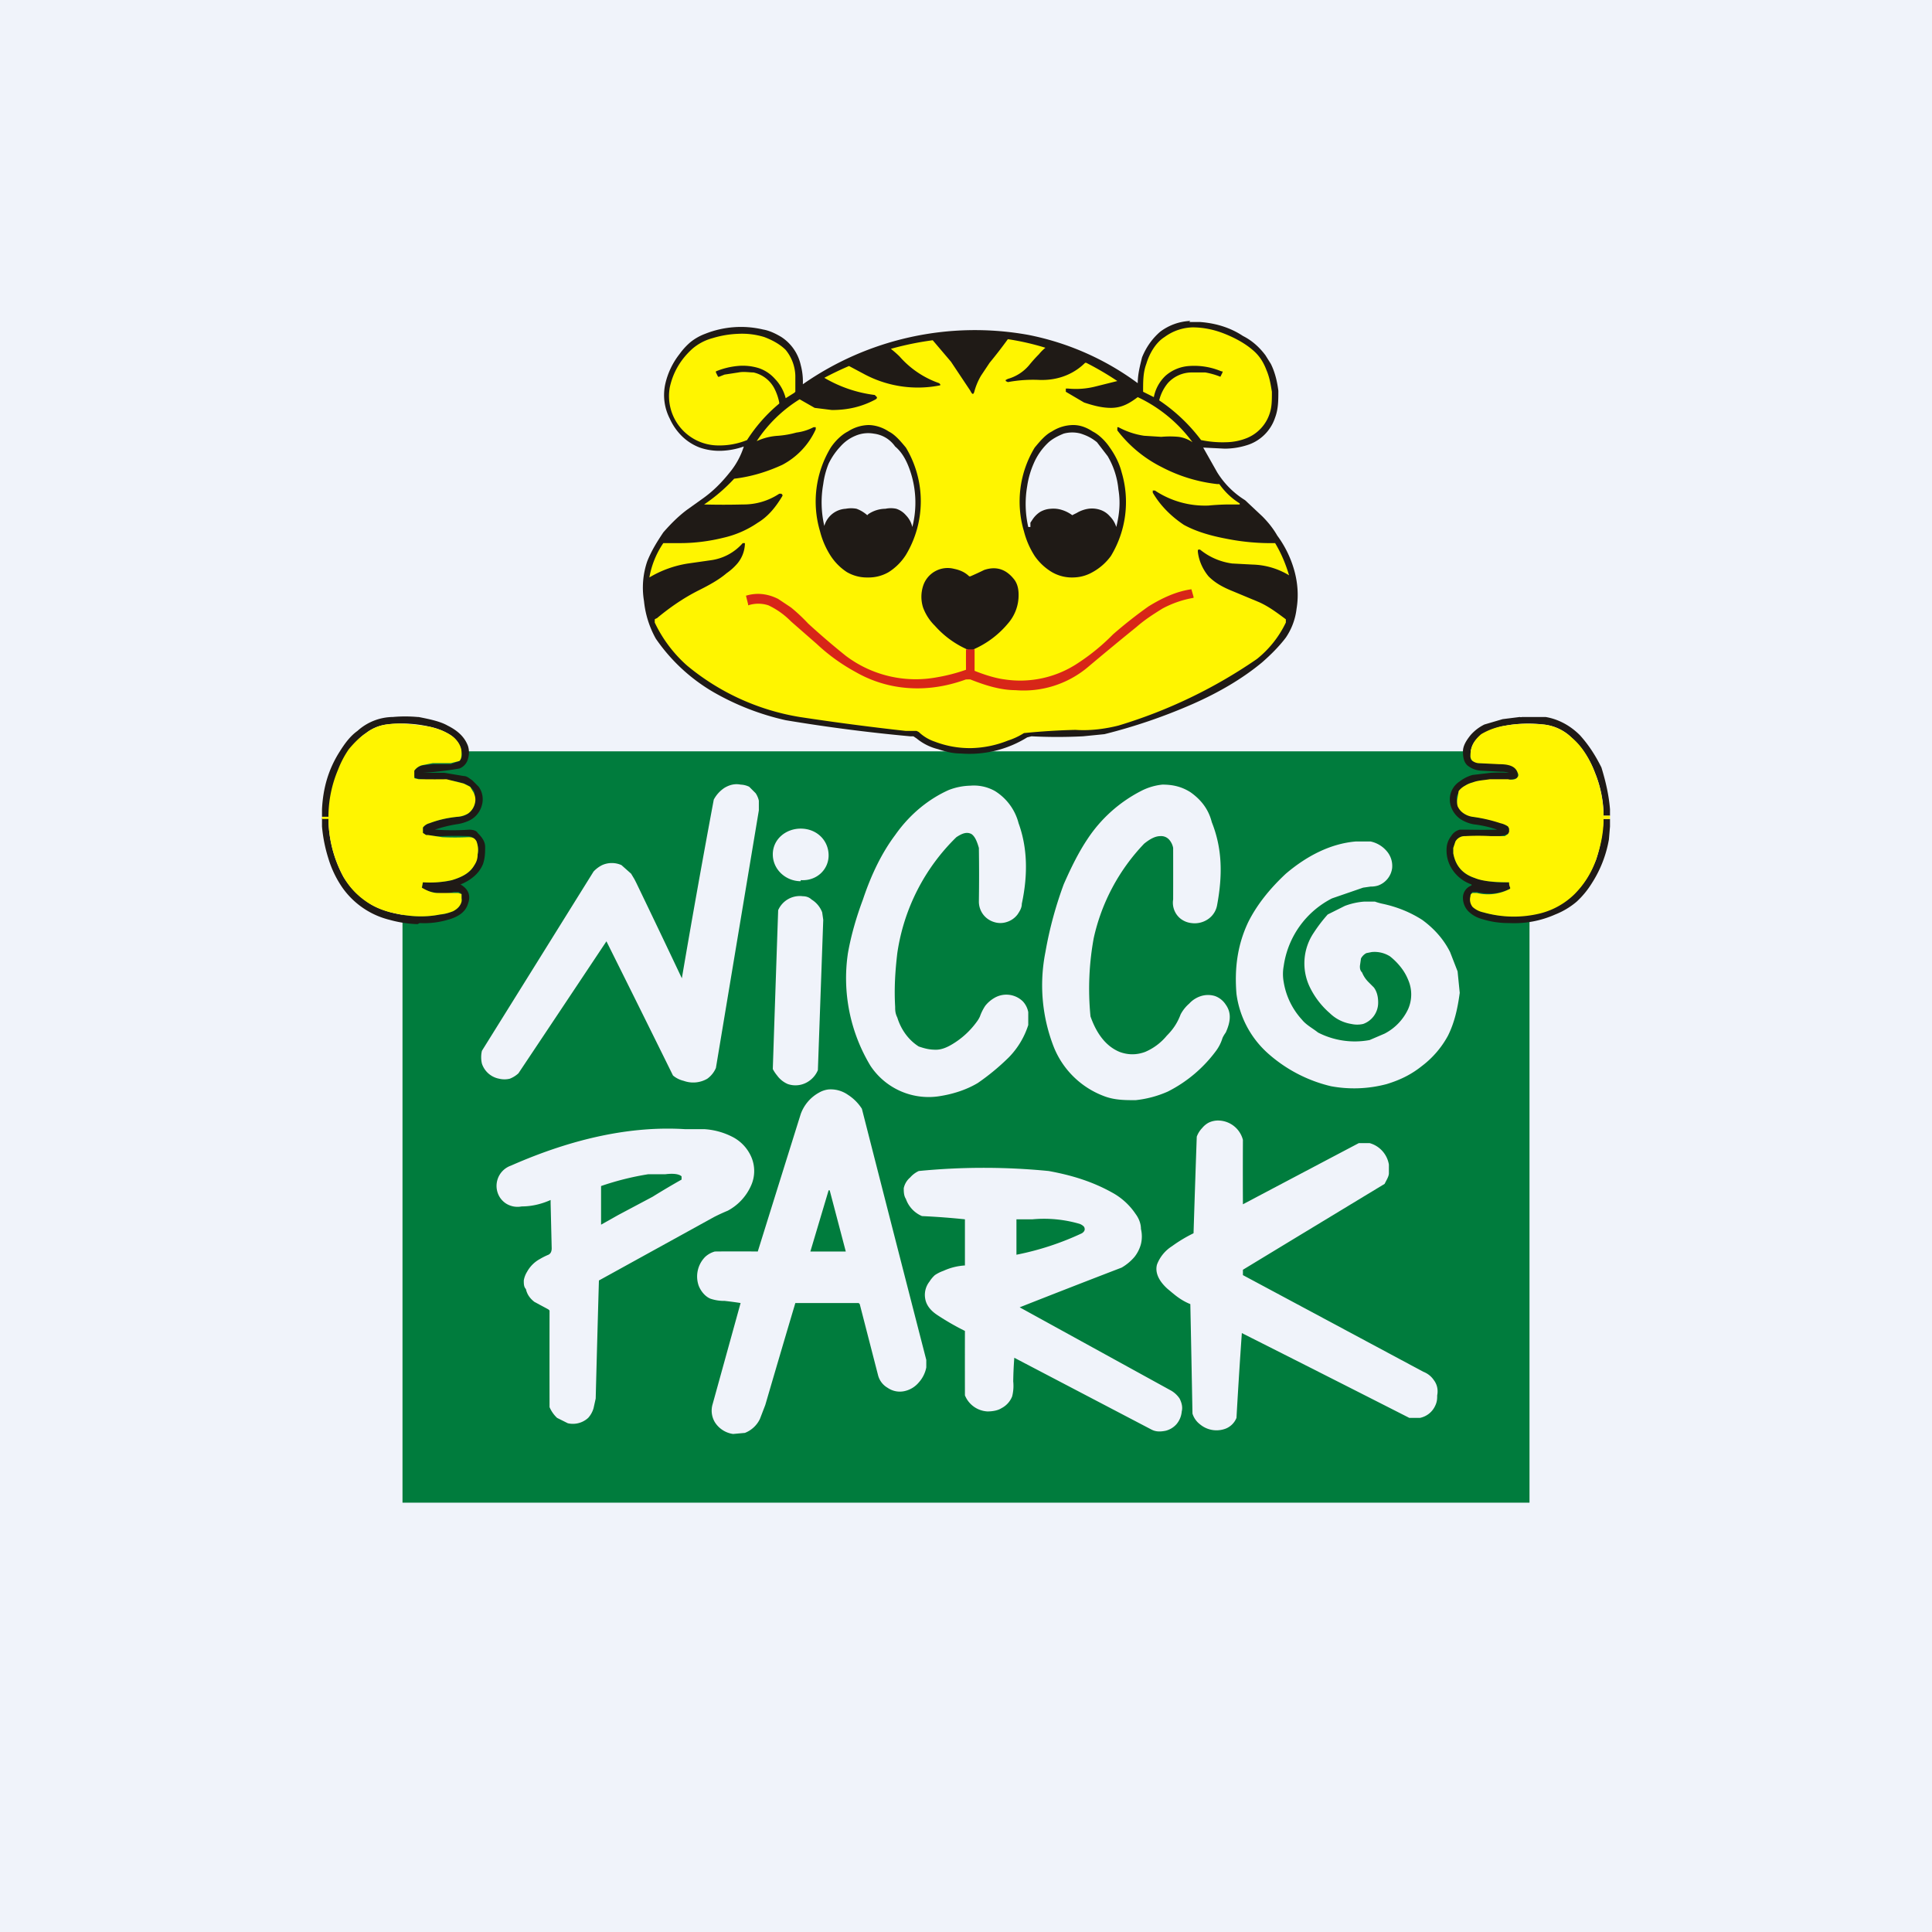 <!-- by TradingView --><svg width="18" height="18" viewBox="0 0 18 18" xmlns="http://www.w3.org/2000/svg"><path fill="#F0F3FA" d="M0 0h18v18H0z"/><path fill="#007C3D" d="M3.75 7h10.5v7H3.75z"/><path d="M11.08 3h.1c.14.01.28.05.4.13.08.04.15.1.21.18l.05.08c.04.08.06.17.07.25 0 .09 0 .17-.03.25a.4.4 0 0 1-.27.26.69.69 0 0 1-.2.03l-.2-.01.13.23a.8.8 0 0 0 .26.26l.16.15c.05.05.1.11.14.18a1 1 0 0 1 .16.33c.03.11.04.23.02.35a.6.6 0 0 1-.1.27c-.06.08-.14.16-.22.23-.18.15-.4.28-.65.39a5.16 5.16 0 0 1-.82.28l-.2.02a4.77 4.77 0 0 1-.48 0l-.04.01a1.02 1.02 0 0 1-.62.15c-.08 0-.15-.02-.21-.04a.5.5 0 0 1-.2-.1l-.03-.02h-.03a15.81 15.81 0 0 1-1.16-.15 2.4 2.4 0 0 1-.67-.26 1.67 1.67 0 0 1-.54-.5A.9.9 0 0 1 6 5.6a.76.76 0 0 1 .03-.37c.04-.1.09-.18.15-.27.07-.08.14-.15.22-.21l.14-.1c.1-.07.18-.15.26-.25a.72.72 0 0 0 .13-.24.71.71 0 0 1-.21.04.56.56 0 0 1-.2-.03.48.48 0 0 1-.16-.1.54.54 0 0 1-.12-.17.48.48 0 0 1-.04-.33.7.7 0 0 1 .13-.27.64.64 0 0 1 .1-.11.49.49 0 0 1 .14-.08.9.9 0 0 1 .54-.04c.06.01.12.04.17.07a.42.42 0 0 1 .18.26.6.6 0 0 1 .02.18 2.8 2.8 0 0 1 2.1-.46 2.54 2.54 0 0 1 1.02.45c0-.08.02-.16.04-.24.04-.1.1-.18.17-.24a.5.5 0 0 1 .28-.1Z" fill="#1F1A16"/><path d="M11.38 3.46a.65.65 0 0 0-.3-.05.37.37 0 0 0-.22.09.37.37 0 0 0-.11.2l-.1-.05c0-.1 0-.18.03-.26.03-.1.09-.2.17-.25a.46.46 0 0 1 .26-.09c.1 0 .2.02.3.06.1.04.19.09.26.15.06.05.1.11.13.19.03.07.04.14.05.2 0 .08 0 .14-.02.2a.37.37 0 0 1-.21.23.54.54 0 0 1-.19.04.99.99 0 0 1-.24-.02 1.61 1.61 0 0 0-.39-.37.4.4 0 0 1 .08-.16.3.3 0 0 1 .22-.1h.13a.72.72 0 0 1 .14.04l.02-.04v-.01ZM6.7 3.51l.05-.02.13-.02c.05-.01.1 0 .14 0a.29.29 0 0 1 .2.16.5.5 0 0 1 .04.12v.01a1.47 1.47 0 0 0-.3.34.68.68 0 0 1-.27.05.46.46 0 0 1-.45-.54c.03-.14.1-.26.21-.36a.48.48 0 0 1 .19-.1.93.93 0 0 1 .24-.04.7.7 0 0 1 .24.03c.08.03.15.07.2.12a.4.4 0 0 1 .09.24v.15l-.01.01-.08.05a.4.4 0 0 0-.1-.18.35.35 0 0 0-.15-.1.5.5 0 0 0-.2-.02.7.7 0 0 0-.2.05v.01l.02.04h.01ZM9.37 3.55l.02.01a1.27 1.27 0 0 1 .3-.02h.02c.16 0 .3-.06.4-.16h.01a2.82 2.82 0 0 1 .29.17l-.2.05a.74.74 0 0 1-.26.02h-.02v.03l.17.1c.09.03.17.05.25.05.1 0 .17-.04.25-.1a1.34 1.34 0 0 1 .51.42.3.3 0 0 0-.13-.05.86.86 0 0 0-.16 0l-.16-.01a.72.72 0 0 1-.24-.08h-.01v.03a1.19 1.19 0 0 0 .41.34 1.46 1.46 0 0 0 .52.16h.02c.05.07.11.13.19.18v.01h-.11a2.19 2.19 0 0 0-.18.01.84.84 0 0 1-.5-.14h-.02v.02c.07.12.17.22.29.3.11.06.24.1.4.13a2.11 2.11 0 0 0 .45.04c.06.1.1.2.13.3a.69.69 0 0 0-.34-.1l-.19-.01a.6.6 0 0 1-.3-.13c-.02 0-.02 0-.02.02.01.09.05.17.1.23.06.06.13.1.23.14l.24.1c.09.04.17.1.25.16v.03a.97.97 0 0 1-.27.34 4.62 4.62 0 0 1-1.29.62c-.12.03-.26.05-.4.04a6.38 6.38 0 0 0-.48.03.66.66 0 0 1-.15.07.98.98 0 0 1-.34.07.91.91 0 0 1-.34-.06.4.4 0 0 1-.15-.09l-.02-.01h-.1a24.56 24.56 0 0 1-.99-.13A2.2 2.2 0 0 1 6.4 6.2a1.25 1.25 0 0 1-.3-.4v-.03a.08.08 0 0 1 .02-.01c.12-.1.25-.19.39-.26.1-.05.19-.1.26-.16a.52.52 0 0 0 .1-.09.3.3 0 0 0 .07-.18v-.01h-.02a.48.48 0 0 1-.3.16l-.21.03a1 1 0 0 0-.36.13.82.82 0 0 1 .13-.32h.16c.14 0 .28-.02.4-.05a.93.93 0 0 0 .32-.14c.1-.06.17-.15.23-.25v-.01l-.01-.01h-.02a.6.6 0 0 1-.34.1 6.89 6.89 0 0 1-.36 0 1.6 1.6 0 0 0 .28-.24c.17-.02.32-.07.45-.13A.7.7 0 0 0 7.6 4v-.02h-.02a.47.47 0 0 1-.16.05.88.88 0 0 1-.17.03.55.55 0 0 0-.2.05 1.29 1.29 0 0 1 .4-.39l.14.08.16.02c.15 0 .28-.03.41-.1l.01-.01V3.7l-.02-.02a1.22 1.22 0 0 1-.47-.16 3.06 3.06 0 0 1 .23-.11l.15.08a1.06 1.06 0 0 0 .7.1v-.01l-.01-.01a.87.87 0 0 1-.37-.25 1.02 1.02 0 0 0-.08-.07 2.82 2.82 0 0 1 .39-.08l.17.2.18.27c.02.04.03.04.04 0a.6.6 0 0 1 .06-.14l.08-.12a4.46 4.46 0 0 0 .17-.22 2.4 2.4 0 0 1 .35.08.39.39 0 0 0-.06.06 1.3 1.3 0 0 0-.09.1.4.4 0 0 1-.2.13l-.02.01Z" fill="#FFF500"/><path d="M8.09 5.38a.37.37 0 0 1-.2-.05.52.52 0 0 1-.15-.15.77.77 0 0 1-.1-.23.97.97 0 0 1 .1-.78c.04-.06.1-.12.16-.15a.37.37 0 0 1 .19-.06c.06 0 .13.02.19.06.06.03.11.09.16.15a.97.97 0 0 1 0 1 .52.52 0 0 1-.16.16.37.37 0 0 1-.2.05ZM10 5.38a.37.37 0 0 1-.2-.05.52.52 0 0 1-.16-.15.78.78 0 0 1-.1-.23.97.97 0 0 1 .1-.78c.05-.06.1-.12.16-.15a.37.37 0 0 1 .2-.06c.06 0 .12.02.18.06.06.03.12.09.16.15.05.07.09.15.11.23a.97.97 0 0 1-.1.78.52.52 0 0 1-.17.15.37.37 0 0 1-.19.05Z" fill="#1F1A16"/><path d="M8.08 4.8a.31.31 0 0 0-.1-.06.27.27 0 0 0-.1 0 .22.22 0 0 0-.2.16c0 .01 0 .01 0 0a.97.97 0 0 1-.01-.39.78.78 0 0 1 .05-.19.64.64 0 0 1 .11-.16.38.38 0 0 1 .14-.1.3.3 0 0 1 .17-.02c.08.01.15.05.2.12.06.05.1.12.13.2a.92.92 0 0 1 .03.55.23.23 0 0 0-.06-.11.2.2 0 0 0-.09-.06.24.24 0 0 0-.1 0 .29.29 0 0 0-.16.05ZM9.62 4.84l-.02.03v.04h-.02a.97.97 0 0 1-.01-.38.82.82 0 0 1 .06-.21.58.58 0 0 1 .13-.19c.04-.04.1-.07.15-.09a.3.3 0 0 1 .16 0c.06.02.1.04.15.08l.1.13a.75.75 0 0 1 .1.31c.02.12.01.23-.02.35a.24.24 0 0 0-.06-.1.2.2 0 0 0-.09-.06.24.24 0 0 0-.11-.01.3.3 0 0 0-.11.04 1.34 1.34 0 0 0-.04.02.32.32 0 0 0-.1-.05.26.26 0 0 0-.1-.01.22.22 0 0 0-.1.03.24.24 0 0 0-.07.07Z" fill="#F0F3FA"/><path d="M9.08 6.05c-.03.01-.05.01-.07 0a.88.88 0 0 1-.3-.22.46.46 0 0 1-.11-.17.33.33 0 0 1 0-.2.24.24 0 0 1 .29-.16c.05.01.1.03.14.07h.01a3.12 3.12 0 0 0 .13-.06c.12-.04.21 0 .28.09.03.04.04.09.04.14a.4.4 0 0 1-.1.27.87.87 0 0 1-.32.24Z" fill="#1F1A16"/><path d="M9 6.05h.08v.2c.1.04.2.07.28.08a.97.97 0 0 0 .68-.15 1.95 1.95 0 0 0 .33-.27 4.27 4.27 0 0 1 .33-.26c.13-.08.26-.14.4-.16l.02.07v.01a.95.95 0 0 0-.29.1c-.08.05-.16.1-.24.17a29.95 29.95 0 0 0-.46.38.93.93 0 0 1-.67.21c-.13 0-.27-.04-.42-.1H9c-.22.08-.43.1-.63.07a1.14 1.14 0 0 1-.4-.14A1.75 1.75 0 0 1 7.61 6l-.24-.21a.74.74 0 0 0-.21-.15.3.3 0 0 0-.19 0v-.01l-.02-.08c.1-.03.2-.02.3.03l.12.08a1.63 1.63 0 0 1 .16.15 7.1 7.1 0 0 0 .35.3 1.08 1.08 0 0 0 .85.2A1.62 1.62 0 0 0 9 6.24a17.58 17.58 0 0 1 0-.2Z" fill="#D72618"/><path d="M14.18 6.67v.01h.22c.12.02.23.08.32.17.09.1.15.2.2.3.04.13.07.26.08.39v.06h-.06c0-.14-.03-.28-.08-.4a.85.85 0 0 0-.22-.33.44.44 0 0 0-.26-.12 1.2 1.2 0 0 0-.35.01.61.61 0 0 0-.23.09c-.07.05-.1.11-.1.19 0 .02 0 .04.02.05l.06.02h.19c.1 0 .15.03.17.09v.05l-.1.02h-.16a.71.71 0 0 0-.16.02.25.25 0 0 0-.07.03.17.17 0 0 0-.05.05.14.14 0 0 0-.03.06l.01.08.06.07.08.03c.1.01.18.03.27.06a.2.2 0 0 1 .06.03l.02.02v.03l-.02.02-.03.01a.55.55 0 0 1-.13.02 1.91 1.91 0 0 1-.24-.01.1.1 0 0 0-.09.05l-.02.06v.05c.02.11.08.19.2.23a.86.86 0 0 0 .32.04l.01.05v.01a.44.44 0 0 1-.31.03h-.04a.05.05 0 0 0-.02.04c0 .04 0 .07.03.1.02.02.05.04.09.05a1.03 1.03 0 0 0 .54 0 .7.7 0 0 0 .3-.17c.1-.09.16-.2.21-.32.04-.12.06-.24.07-.38H15v.07l-.01.12a1.1 1.1 0 0 1-.16.41.82.82 0 0 1-.14.17.71.71 0 0 1-.2.12.94.94 0 0 1-.43.08.82.82 0 0 1-.26-.04.28.28 0 0 1-.12-.07.18.18 0 0 1-.05-.12.12.12 0 0 1 .08-.12v-.01a.35.35 0 0 1-.18-.14.32.32 0 0 1-.05-.22.2.2 0 0 1 .04-.09.13.13 0 0 1 .08-.06h.08a7.47 7.47 0 0 0 .27 0 1.05 1.05 0 0 0-.22-.05.33.33 0 0 1-.09-.03.23.23 0 0 1-.13-.17.2.2 0 0 1 .09-.2.35.35 0 0 1 .12-.06l.17-.02a1.84 1.84 0 0 1 .17 0 .26.26 0 0 0-.08-.01l-.18-.01a.22.22 0 0 1-.13-.05c-.03-.03-.04-.07-.04-.13 0-.05.03-.1.07-.15a.41.41 0 0 1 .13-.1L14 6.7l.16-.02a.03.03 0 0 0 .02 0ZM3.9 6.68c.1.02.2.04.27.08.1.05.16.11.19.19a.2.2 0 0 1 0 .12.13.13 0 0 1-.08.09 2.97 2.97 0 0 1-.34.04h.2l.18.03c.03 0 .05.02.08.04l.06.06a.2.2 0 0 1 .03.17.22.22 0 0 1-.13.15.4.4 0 0 1-.11.03 1.3 1.3 0 0 0-.2.05h.01a2.3 2.3 0 0 0 .31 0c.04 0 .07.01.08.03.04.04.07.08.07.13s0 .1-.02.16a.3.3 0 0 1-.09.12.42.42 0 0 1-.12.07c.07.04.1.1.07.18-.02.07-.08.12-.19.15a.78.78 0 0 1-.26.03l-.02.01a1.1 1.1 0 0 1-.26-.04.76.76 0 0 1-.44-.3.97.97 0 0 1-.13-.27A1.38 1.38 0 0 1 3 7.7v-.08h.06a1.16 1.16 0 0 0 .14.55c.05.08.11.15.18.2.08.07.16.1.26.13.16.04.31.05.46.02.05 0 .09-.02.12-.03.04-.02.07-.05.08-.09a.1.1 0 0 0 0-.03v-.04a.05.05 0 0 0-.03-.02h-.04a.36.36 0 0 1-.15.01.5.5 0 0 1-.15-.04l.01-.06h.01c.1 0 .19 0 .26-.02.1-.03.17-.07.2-.13a.27.27 0 0 0 .04-.11c.01-.05 0-.09-.01-.12-.02-.03-.05-.05-.08-.05a2.78 2.78 0 0 0-.24 0 .76.76 0 0 1-.15-.01.08.08 0 0 1-.03-.02v-.05A.11.11 0 0 1 4 7.67c.08-.03.17-.05.26-.06.04 0 .07-.01.1-.03a.16.16 0 0 0 .06-.08v-.12a.16.16 0 0 0-.04-.05.19.19 0 0 0-.06-.03.52.52 0 0 0-.16-.03 1.04 1.04 0 0 0-.17 0 8.13 8.13 0 0 1-.12-.02l-.02-.03.01-.04a.13.13 0 0 1 .08-.05l.1-.01h.16l.08-.03c.02-.02.03-.05.02-.08a.23.23 0 0 0-.1-.16.58.58 0 0 0-.2-.08 1.15 1.15 0 0 0-.4-.02.4.4 0 0 0-.19.08c-.06.04-.1.09-.15.15a1.08 1.08 0 0 0-.19.62l-.01.01H3v-.07c.01-.2.06-.37.16-.53.05-.08.1-.15.17-.2a.5.5 0 0 1 .33-.13 1.29 1.29 0 0 1 .23 0Z" fill="#1F1A16"/><path d="M3 7.62v-.01h.06a1.13 1.13 0 0 1 .09-.44.9.9 0 0 1 .1-.19c.05-.06.1-.11.16-.15a.4.4 0 0 1 .19-.08c.13-.02.27 0 .4.02.08.02.14.04.2.08s.1.1.1.16c0 .03 0 .06-.02.08l-.08.02h-.17l-.1.02a.13.13 0 0 0-.07.05v.07l.04.01h.04a8.13 8.13 0 0 0 .22 0l.16.04.06.03.03.05a.14.14 0 0 1 .01.12.16.16 0 0 1-.06.08.23.23 0 0 1-.1.03c-.1.01-.18.03-.26.06a.11.11 0 0 0-.06.04v.05l.03.02h.02l.13.02a2.64 2.64 0 0 0 .24 0c.03 0 .06 0 .08.04.01.03.02.07.01.12 0 .04-.01.07-.03.1-.04.07-.11.11-.21.14a.94.94 0 0 1-.27.02l-.01.05c.05.03.1.05.15.05h.19l.03.01v.04a.1.1 0 0 1 0 .03c-.01.04-.04.07-.08.09a.46.46 0 0 1-.12.03c-.15.03-.3.02-.46-.02a.69.69 0 0 1-.44-.33 1.16 1.16 0 0 1-.14-.54H3ZM15 7.6v.03h-.06c0 .14-.03.26-.07.38a.85.85 0 0 1-.2.32.7.7 0 0 1-.32.18 1.03 1.03 0 0 1-.53-.01.21.21 0 0 1-.1-.05.11.11 0 0 1-.02-.1c0-.01 0-.02.02-.03h.04a.44.44 0 0 0 .31-.04v-.01a.1.1 0 0 1-.01-.05c-.14 0-.25-.01-.32-.04-.12-.04-.18-.12-.2-.23V7.9l.02-.06a.1.1 0 0 1 .09-.05 2.17 2.17 0 0 1 .24 0h.13l.03-.02.01-.02v-.03l-.01-.02a.2.2 0 0 0-.07-.03 1.44 1.44 0 0 0-.26-.06.19.19 0 0 1-.08-.03.15.15 0 0 1-.06-.07.17.17 0 0 1 0-.08l.01-.06a.18.18 0 0 1 .06-.05.25.25 0 0 1 .07-.03c.05-.02.1-.02.16-.03h.17c.04.01.07 0 .08-.01.02-.02.02-.03.01-.05-.02-.06-.08-.08-.17-.08l-.2-.01a.11.11 0 0 1-.05-.02.06.06 0 0 1-.02-.05c0-.08.03-.14.1-.2a.61.61 0 0 1 .23-.08c.11-.02.23-.02.35-.01a.44.44 0 0 1 .26.12c.1.08.17.2.22.33a1.13 1.13 0 0 1 .08.4H15Z" fill="#FFF500"/><path d="M6.35 9.13a105.04 105.04 0 0 1 .3-1.68.3.3 0 0 1 .1-.11c.05-.03.1-.04.15-.03a.2.2 0 0 1 .08.02l.06.06a.2.2 0 0 1 .03.07v.09a17626.72 17626.72 0 0 0-.4 2.4.24.24 0 0 1-.08.1.26.26 0 0 1-.22.02.24.24 0 0 1-.1-.05 282.24 282.24 0 0 0-.62-1.25A1048.53 1048.53 0 0 1 4.83 10a.26.26 0 0 1-.08.05.21.21 0 0 1-.1 0 .21.21 0 0 1-.16-.14.26.26 0 0 1 0-.12 2754.4 2754.4 0 0 0 1.04-1.67.28.28 0 0 1 .08-.06.22.22 0 0 1 .18 0l.09.08.03.05a1.65 1.65 0 0 1 .03.06 128.54 128.54 0 0 1 .42.88ZM10.28 10.21a.81.81 0 0 1-.46-.45 1.58 1.58 0 0 1-.08-.89c.04-.23.1-.44.17-.63.07-.16.14-.3.22-.42a1.32 1.32 0 0 1 .5-.45.55.55 0 0 1 .2-.06c.1 0 .18.02.26.07.1.07.17.16.2.28.1.25.1.5.05.77a.2.2 0 0 1-.08.13.22.22 0 0 1-.16.04.2.2 0 0 1-.1-.04.19.19 0 0 1-.07-.18 101.97 101.97 0 0 0 0-.48.16.16 0 0 0-.04-.08.1.1 0 0 0-.08-.03c-.05 0-.1.03-.15.07a1.85 1.85 0 0 0-.47.88 2.62 2.62 0 0 0-.03.73c.06.17.15.28.27.33.08.03.16.03.24 0a.53.53 0 0 0 .2-.15c.06-.06.1-.12.13-.2a.35.35 0 0 1 .08-.1.25.25 0 0 1 .11-.07.22.22 0 0 1 .13 0 .2.2 0 0 1 .1.08c.05.07.05.15 0 .26a.3.3 0 0 0-.03.05.39.39 0 0 1-.06.12 1.27 1.27 0 0 1-.45.38 1 1 0 0 1-.3.08c-.1 0-.2 0-.3-.04ZM9.05 7.77c-.04-.02-.08-.01-.14.03a1.89 1.89 0 0 0-.55 1.08c-.02.17-.03.33-.02.5 0 .03 0 .06.02.1.04.13.12.22.2.27.06.02.1.03.16.03.05 0 .1-.02.15-.05a.77.77 0 0 0 .23-.21.26.26 0 0 0 .03-.05.44.44 0 0 1 .05-.1.3.3 0 0 1 .08-.07.22.22 0 0 1 .27.03.2.2 0 0 1 .05.1v.12a.76.76 0 0 1-.18.3 2.14 2.14 0 0 1-.29.24c-.1.06-.22.1-.34.12a.65.65 0 0 1-.66-.28 1.58 1.58 0 0 1-.21-1.05c.03-.17.08-.34.14-.5.08-.24.18-.44.3-.6.14-.2.32-.34.5-.42a.59.59 0 0 1 .2-.04.4.4 0 0 1 .23.05.5.5 0 0 1 .22.3c.08.22.09.47.03.75 0 .04-.02.07-.04.1a.2.2 0 0 1-.1.07.19.19 0 0 1-.12 0 .2.2 0 0 1-.1-.07.2.2 0 0 1-.04-.12 16.4 16.4 0 0 0 0-.5c-.02-.07-.04-.11-.07-.13ZM7.46 8.2c.15.01.26-.1.26-.23 0-.14-.11-.25-.26-.25-.14 0-.26.1-.26.24 0 .14.12.25.26.25ZM11.63 8.59c.08-.16.2-.31.35-.45.2-.17.42-.28.65-.3h.14a.27.27 0 0 1 .15.09.21.21 0 0 1 .05.16.2.2 0 0 1-.13.16.22.22 0 0 1-.07.01l-.07.01-.29.1a.84.84 0 0 0-.45.63.41.41 0 0 0 0 .15.68.68 0 0 0 .17.35c.04.05.1.08.15.12a.75.75 0 0 0 .48.07l.14-.06a.49.49 0 0 0 .22-.23.34.34 0 0 0 0-.27.48.48 0 0 0-.07-.12.6.6 0 0 0-.1-.1.27.27 0 0 0-.17-.04l-.05.01a.12.12 0 0 0-.05.05l-.01.07c0 .02 0 .04.02.06a.27.27 0 0 0 .06.09l.05.05c.03.04.04.09.04.14a.21.21 0 0 1-.14.2.25.25 0 0 1-.11 0 .37.37 0 0 1-.2-.1.76.76 0 0 1-.19-.25.51.51 0 0 1 .04-.5 1.4 1.4 0 0 1 .13-.17l.16-.08a.65.65 0 0 1 .18-.04h.1a.5.5 0 0 0 .07.02c.14.03.26.08.37.15.11.08.2.18.26.3l.07.18.02.2c-.02.15-.05.28-.11.4a.88.88 0 0 1-.24.28c-.1.08-.2.13-.33.17a1.18 1.18 0 0 1-.52.02 1.35 1.35 0 0 1-.58-.3.9.9 0 0 1-.3-.56c-.02-.24.01-.46.11-.67ZM7.24 10.02a.34.34 0 0 1-.04-.06 1103.84 1103.84 0 0 1 .05-1.48.22.22 0 0 1 .23-.13c.03 0 .06.01.08.03a.24.24 0 0 1 .1.12l.01.07a14054.76 14054.76 0 0 0-.05 1.4.23.23 0 0 1-.08.1.22.22 0 0 1-.2.03.24.24 0 0 1-.1-.08ZM11.57 12.42a56 56 0 0 0-.05.79.18.18 0 0 1-.1.1.24.24 0 0 1-.24-.04.2.2 0 0 1-.07-.1 386.08 386.08 0 0 0-.02-1.02c-.1-.04-.16-.1-.21-.14-.09-.08-.12-.16-.1-.23a.35.35 0 0 1 .14-.17 1.32 1.32 0 0 1 .2-.12 221.58 221.58 0 0 1 .03-.9.23.23 0 0 1 .05-.08.2.2 0 0 1 .06-.05.2.2 0 0 1 .1-.02.24.24 0 0 1 .22.18 57.1 57.1 0 0 0 0 .6 900.71 900.71 0 0 1 1.08-.57h.1a.25.25 0 0 1 .18.2v.08c0 .03-.02.06-.04.1a1094.12 1094.12 0 0 0-1.32.8V11.88l1.68.9c.05.02.08.05.1.08.03.04.04.09.03.14 0 .03 0 .06-.02.1a.2.2 0 0 1-.14.11h-.1a478.06 478.06 0 0 0-1.56-.79Z" fill="#F0F3FA"/><path fill-rule="evenodd" d="M4.86 11.24c.09 0 .18-.02.27-.06v.03l.01.42c0 .03-.01.05-.03.06a.62.62 0 0 0-.08.04.3.3 0 0 0-.12.12.22.22 0 0 0-.03.08c0 .03 0 .06.02.08.01.05.04.09.08.12l.13.07.01.01a261.9 261.9 0 0 0 0 .9.3.3 0 0 0 .07.1l.1.05a.21.21 0 0 0 .19-.05.23.23 0 0 0 .05-.09l.02-.09a333.1 333.1 0 0 1 .03-1.1l1.07-.59a1.7 1.7 0 0 1 .13-.06.49.49 0 0 0 .22-.24.33.33 0 0 0 0-.26.38.38 0 0 0-.18-.19.66.66 0 0 0-.26-.07h-.18c-.49-.03-1.03.08-1.62.34a.2.2 0 0 0-.1.3.2.2 0 0 0 .05.05.2.2 0 0 0 .15.03Zm.9.08.32-.17a7.18 7.18 0 0 1 .27-.16v-.03c-.02-.02-.07-.03-.15-.02h-.16a2.62 2.62 0 0 0-.44.11v.36l.16-.09Z" fill="#F0F3FA"/><path fill-rule="evenodd" d="M6.75 12.12a3.32 3.32 0 0 1 .15.02l-.26.94a.21.21 0 0 0 .02.17.24.24 0 0 0 .17.11l.11-.01a.26.26 0 0 0 .14-.13l.05-.13a191.82 191.82 0 0 1 .28-.95H8l.01.01.17.66a.19.19 0 0 0 .09.12.2.2 0 0 0 .16.03.24.24 0 0 0 .13-.08.29.29 0 0 0 .07-.14v-.07a1011.45 1011.45 0 0 1-.6-2.34.43.43 0 0 0-.13-.13.28.28 0 0 0-.18-.05.23.23 0 0 0-.09.03.37.37 0 0 0-.17.2 1220.47 1220.47 0 0 0-.4 1.28 19.5 19.5 0 0 0-.4 0 .22.22 0 0 0-.09.05.26.26 0 0 0-.06.27c.02.05.06.1.11.12a.4.4 0 0 0 .14.02Zm.97-1.03-.17.57h.33l-.15-.57ZM9.44 12.87a3.49 3.49 0 0 1 .01-.22l1.28.67c.04.02.08.02.13.01a.2.2 0 0 0 .1-.06.21.21 0 0 0 .05-.12c.01-.04 0-.08-.02-.12a.24.24 0 0 0-.09-.08l-1.4-.77a109.12 109.12 0 0 1 .95-.37.46.46 0 0 0 .12-.1.33.33 0 0 0 .06-.12.3.3 0 0 0 0-.14c0-.05-.02-.1-.05-.14a.62.62 0 0 0-.22-.2c-.18-.1-.37-.16-.59-.2a6.2 6.2 0 0 0-1.21 0 .24.24 0 0 0-.08.06.18.18 0 0 0-.06.1c0 .03 0 .07.02.1a.27.27 0 0 0 .15.16 6.85 6.85 0 0 1 .4.03v.43a.56.56 0 0 0-.2.05.35.35 0 0 0-.08.04.28.28 0 0 0-.05.06.2.2 0 0 0-.04.16c.01.06.05.11.11.15a2.38 2.38 0 0 0 .26.15 164.32 164.32 0 0 0 0 .6.24.24 0 0 0 .21.15c.05 0 .1-.01.13-.03a.21.21 0 0 0 .1-.11.4.4 0 0 0 .01-.14Zm.03-1.18a2.63 2.63 0 0 0 .61-.2c.03-.02.03-.04.02-.06a.1.1 0 0 0-.05-.03 1.18 1.18 0 0 0-.43-.04H9.47v.33Z" fill="#F0F3FA"/></svg>